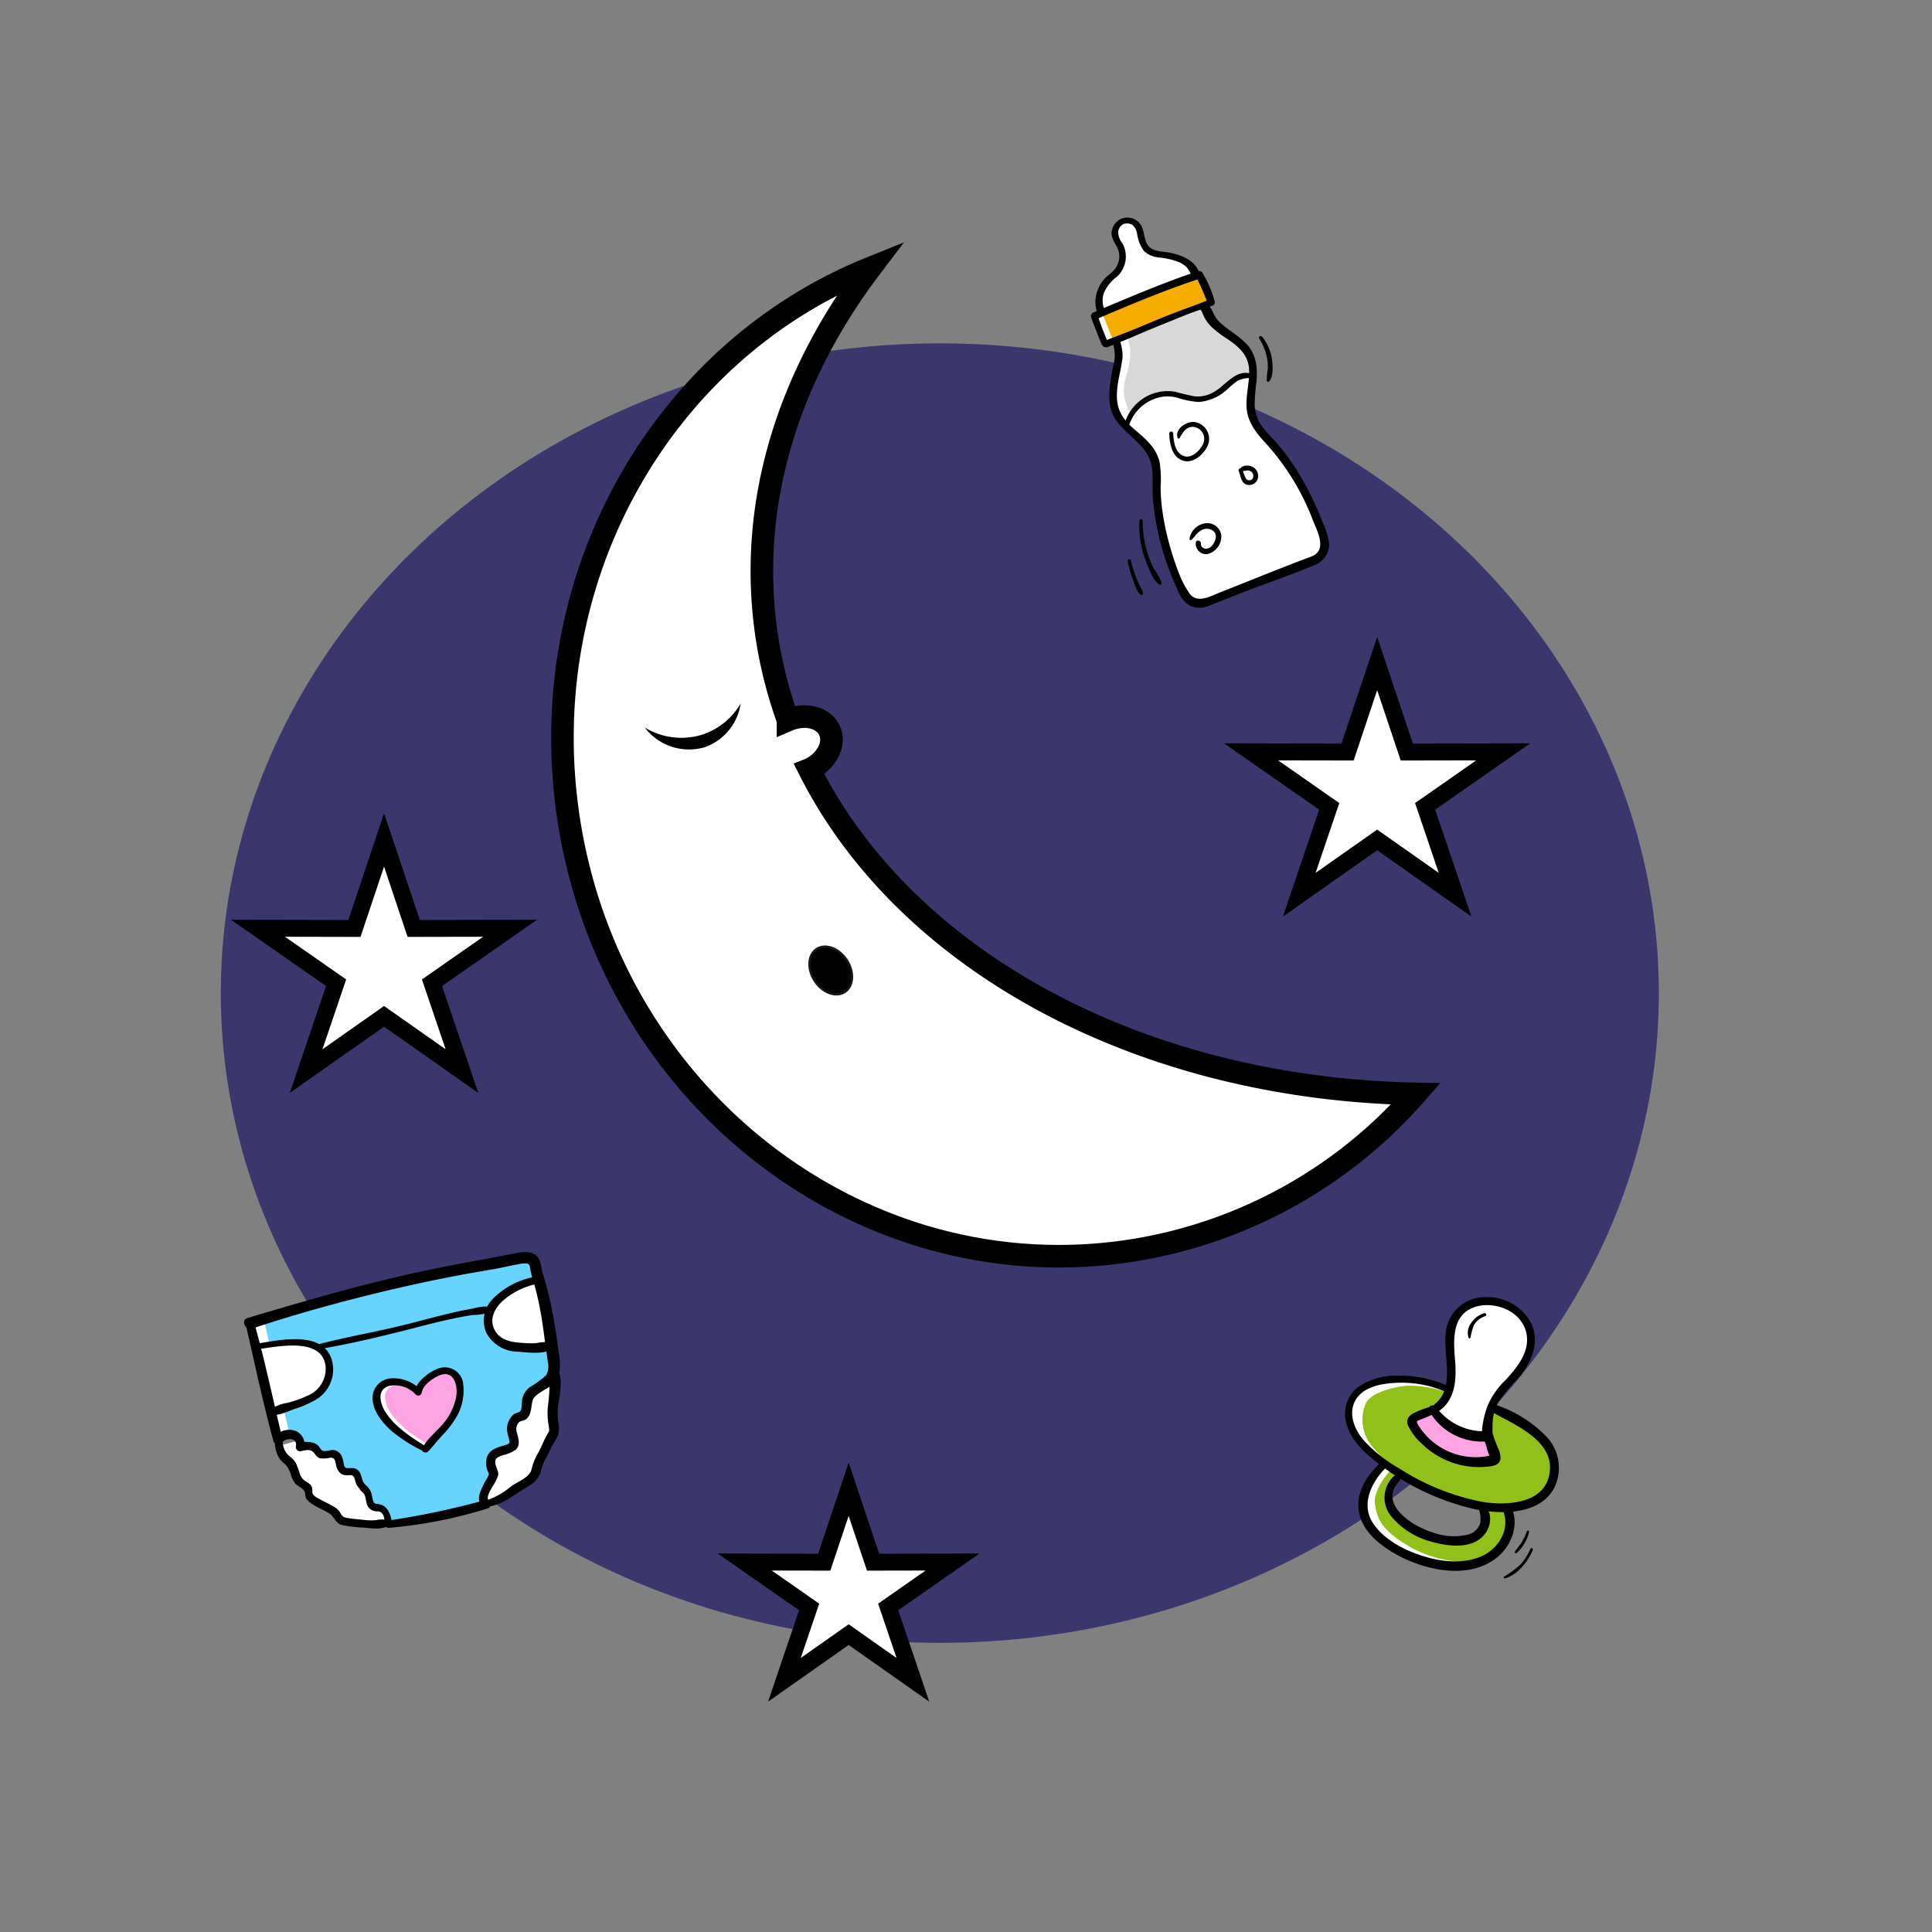 <svg xmlns="http://www.w3.org/2000/svg" width="278" height="278" viewBox="0 0 278 278">
  <rect x="0" y="0" width="278" height="278" fill="#808080" stroke="none"/>
  <defs>
    <style>
      .cls-1 {
        fill: none;
      }

      .cls-2 {
        fill: #3b366b;
      }

      .cls-3, .cls-5, .cls-8 {
        fill: #fff;
      }

      .cls-3, .cls-5 {
        stroke: #000;
      }

      .cls-3, .cls-5, .cls-6 {
        stroke-miterlimit: 22.926;
      }

      .cls-3 {
        stroke-width: 3.248px;
      }

      .cls-3, .cls-4, .cls-5, .cls-6 {
        fill-rule: evenodd;
      }

      .cls-5 {
        stroke-width: 2.436px;
      }

      .cls-6 {
        stroke: #181716;
        stroke-width: 0.325px;
      }

      .cls-7 {
        fill: #d8d8d8;
      }

      .cls-9 {
        fill: #f7ac00;
      }

      .cls-10 {
        fill: #ffa4e3;
      }

      .cls-11 {
        fill: #92c01a;
      }

      .cls-12 {
        fill: #66d4ff;
      }
    </style>
  </defs>
  <g id="Ebene_2" data-name="Ebene 2">
    <g id="Ebene_1-2" data-name="Ebene 1">
      <g>
        <rect class="cls-1" width="278" height="278"/>
        <ellipse class="cls-2" cx="135.233" cy="142.901" rx="103.463" ry="93.495"/>
        <path class="cls-3" d="M203.728,157.396c-39.407-.742-73.295-18.923-87.275-46.669l.01-.004c2.502-1.167,3.797-3.684,2.892-5.623-.881-1.887-3.52-2.529-5.968-1.485A63.14,63.14,0,0,1,110.374,91.833C107.46,73.034,113.22,54.438,125.233,38.579c-30,12.097-48.763,44.726-43.385,79.423,6.227,40.178,42.466,67.914,80.941,61.95A68.366,68.366,0,0,0,203.728,157.396Z"/>
        <path class="cls-4" d="M101.061,105.704a10.132,10.132,0,0,1-8.283-1.013,8.004,8.004,0,0,0,8.601,2.834,7.86,7.86,0,0,0,5.196-6.305A9.966,9.966,0,0,1,101.061,105.704Z"/>
        <polygon class="cls-5" points="198.165 95.478 202.429 108.211 216.308 108.185 205.064 116.029 209.378 128.745 198.165 120.86 186.952 128.745 191.266 116.029 180.022 108.185 193.901 108.211 198.165 95.478"/>
        <polygon class="cls-5" points="55.261 120.859 59.525 133.592 73.404 133.566 62.16 141.41 66.474 154.127 55.261 146.242 44.048 154.127 48.362 141.41 37.118 133.566 50.997 133.592 55.261 120.859"/>
        <polygon class="cls-5" points="122.114 214.289 125.629 224.784 137.069 224.763 127.801 231.229 131.357 241.711 122.114 235.211 112.872 241.711 116.428 231.229 107.159 224.763 118.6 224.784 122.114 214.289"/>
        <path class="cls-6" d="M117.501,136.564c1.267-.837,3.206-.135,4.331,1.568,1.125,1.703,1.009,3.762-.259,4.598-1.267.837-3.206.135-4.331-1.568C116.118,139.459,116.233,137.401,117.501,136.564Z"/>
        <g>
          <path class="cls-7" d="M160.617,49.188c.876,2.494-.089,4.715-.343,5.807a6.095,6.095,0,0,0,.431,4.359,5.594,5.594,0,0,0,1.394,1.82,6.133,6.133,0,0,1,2.314-3.318c1.668-.953,2.408-1.427,3.522-1.179s3.641.966,4.929.667,3.742-2.308,4.97-2.815a4.733,4.733,0,0,1,2.16-.396s.347-2.089-.089-2.864-3.936-3.392-4.494-4.013-2.525-3.016-2.525-3.016Z"/>
          <path class="cls-8" d="M162.369,58.875a6.095,6.095,0,0,1-.431-4.359c.254-1.092,1.219-3.313.343-5.807l-1.326.381c.876,2.494-.089,4.715-.343,5.807a6.095,6.095,0,0,0,.431,4.359,5.593,5.593,0,0,0,1.394,1.82,7.315,7.315,0,0,1,.516-1.272A8.885,8.885,0,0,1,162.369,58.875Z"/>
          <path class="cls-8" d="M158.433,44.866c-.72-1.431-.343-3.099.955-4.562.71-.8,2.533-1.818,2.163-3.843-.239-1.309-1.296-2.259-1.091-3.174a1.769,1.769,0,0,1,2.346-1.385c.999.352.762,1.279,1.593,3.1s2.752,1.691,3.721,1.819a4.257,4.257,0,0,1,3.738,2.667c-1.741.737-5.94,2.443-6.115,2.493S158.433,44.866,158.433,44.866Z"/>
          <path class="cls-8" d="M160.59,40.608c.71-.8,2.533-1.818,2.163-3.843-.239-1.309-1.296-2.259-1.091-3.174a1.801,1.801,0,0,1,1.541-1.478c-.031-.013-.062-.025-.095-.037a1.769,1.769,0,0,0-2.346,1.385c-.205.915.852,1.865,1.091,3.174.369,2.025-1.453,3.043-2.163,3.843-1.298,1.463-1.675,3.131-.955,4.562,0,0,.279-.111.726-.288A4.168,4.168,0,0,1,160.59,40.608Z"/>
          <path class="cls-8" d="M165.891,57.11c-1.505.53-3.654,2.365-3.984,4.308,1.165,1.086,3.809,2.99,4.031,3.886a26.541,26.541,0,0,1,.477,6.846c-.306,1.793,2.812,10.149,2.888,10.66s1.372,3.904,2.69,3.916,6.21-2.248,6.21-2.248,10.167-3.315,11.066-4.142A3.572,3.572,0,0,0,190.47,77.22a69.27,69.27,0,0,0-4.218-8.861c-.817-.988-5.198-6.585-5.867-8.418s-.465-5.941-.465-5.941a2.802,2.802,0,0,0-2.086.529,9.891,9.891,0,0,1-4.045,2.573c-2.146.672-3.465-.353-4.885-.348A5.715,5.715,0,0,0,165.891,57.11Z"/>
          <path class="cls-9" d="M164.045,42.826c-.066.019-6.504,2.34-6.499,2.685s1.602,3.935,1.602,3.935,6.152-2.504,6.63-2.736,8.358-3.304,8.358-3.304S172.553,40.284,172.392,39.975,164.045,42.826,164.045,42.826Z"/>
          <path class="cls-8" d="M158.578,44.936c-.619.272-1.033.487-1.032.574.004.344,1.602,3.935,1.602,3.935s.412-.167,1.029-.42C159.842,48.196,158.986,46.07,158.578,44.936Z"/>
          <g>
            <path d="M160.025,49.152a5.316,5.316,0,0,1,.292,2.933c-.235,1.092-.463,2.15-.593,3.26-.235,2.011-.176,3.855,1.147,5.49,1.196,1.478,2.749,2.523,3.895,4.043,1.468,1.948.994,4.372,1.109,6.649a38.116,38.116,0,0,0,3.469,13.096,4.9,4.9,0,0,0,1.507,2.282,3.108,3.108,0,0,0,2.507.465,10.503,10.503,0,0,0,1.287-.478c2.07-.807,4.131-1.639,6.212-2.416,2.241-.837,4.504-1.625,6.72-2.522.519-.21,1.04-.415,1.557-.631a3.229,3.229,0,0,0,2.112-3.194,11.331,11.331,0,0,0-.935-2.987c-.389-1.016-.819-2.017-1.281-3.002a39.785,39.785,0,0,0-3.375-5.902,28.15,28.15,0,0,0-1.84-2.367c-.736-.846-1.569-1.617-2.221-2.533a5.409,5.409,0,0,1-1.053-3.086,24.967,24.967,0,0,1,.227-3.095c.196-1.962.106-3.89-1.225-5.458-1.247-1.468-3.103-2.257-4.373-3.703-.66-.751-.853-2.007-1.717-2.548-.369.322-1.389.604-.781,1.063.316.239.451.866.645,1.206a6.087,6.087,0,0,0,.995,1.306,14.402,14.402,0,0,0,2.177,1.668c1.616,1.084,3.084,2.272,3.235,4.352.141,1.935-.524,3.837-.334,5.774.216,2.194,1.593,3.729,3.029,5.28a34.969,34.969,0,0,1,6.511,10.808c.571,1.431,1.993,4.039.055,5.044a10.17,10.17,0,0,1-1.083.425c-4.171,1.584-8.121,3.2-12.273,4.838-1.379.544-3.402,1.757-4.516.115A13.808,13.808,0,0,1,169.678,82.6q-.598-1.543-1.078-3.129a38.321,38.321,0,0,1-1.405-6.425,26.35,26.35,0,0,1-.193-3.014,16.064,16.064,0,0,0-.15-3.571c-.457-1.906-1.848-3.181-3.291-4.395C162.11,60.845,160.921,59.611,160.745,57.599c-.19-2.165.547-4.057.779-6.172a6.508,6.508,0,0,0-.449-2.575c-.205-.671-.866.22-1.049.302Z"/>
            <path d="M173.031,39.255a.555.555,0,0,0-.621-.241c-5.144,1.701-10.093,3.846-15.082,5.947a.554.554,0,0,0-.344.491.452.452,0,0,0,.021.215l.001.001c.003.011.008.021.012.032.275.804.586,1.542.893,2.336.16.414.324.826.498,1.235a1.125,1.125,0,0,0,.44.635.915.915,0,0,0,.805-.078c.404-.165.811-.322,1.217-.481.881-.346,1.748-.72,2.618-1.094q2.679-1.151,5.392-2.22a57.182,57.182,0,0,1,5.556-2.044.512.512,0,0,0,.344-.621A16.71,16.71,0,0,0,173.031,39.255Zm-8.793,7.703c-1.541.655-3.101,1.242-4.665,1.842l-.198.075c-.049.015-.087.028-.119.039a2.554,2.554,0,0,0-.125-.354c-.146-.354-.258-.624-.396-.981-.228-.593-.445-1.191-.655-1.791,4.686-2.003,9.375-3.97,14.214-5.577.51.992.914,2.014,1.349,3.038-1.496.639-3.065,1.143-4.578,1.736Q166.638,45.937,164.238,46.958Z"/>
            <path d="M159.007,44.734a3.348,3.348,0,0,1-.131-2.665,5.904,5.904,0,0,1,1.838-2.255,3.926,3.926,0,0,0,.814-4.771,2.797,2.797,0,0,1-.634-1.62,1.444,1.444,0,0,1,.757-1.18,1.521,1.521,0,0,1,1.281.107,2.115,2.115,0,0,1,.694,1.328,5.546,5.546,0,0,0,.954,2.411,3.515,3.515,0,0,0,2.224.96,10.589,10.589,0,0,1,2.844.675,3.591,3.591,0,0,1,1.097.732,5.203,5.203,0,0,1,.798,1.375.586.586,0,0,0,1.058-.465c-.578-1.916-2.604-2.681-4.369-3.023-.925-.18-2.28-.131-2.942-.905-.695-.812-.573-2.072-1.091-2.992a2.262,2.262,0,0,0-4.102.374c-.463,1.105.239,1.96.718,2.905a2.923,2.923,0,0,1-.525,3.144c-.417.471-.96.808-1.382,1.274a4.863,4.863,0,0,0-.911,1.482,4.614,4.614,0,0,0-.101,3.395c.151.365.767.353.743-.109Z"/>
            <path d="M162.382,61.486a6.041,6.041,0,0,1,4.027-4.194,5.203,5.203,0,0,1,3.089-.036,11.929,11.929,0,0,0,2.969.584,6.723,6.723,0,0,0,4.182-1.867,11.014,11.014,0,0,1,1.392-1.148,3.969,3.969,0,0,1,1.825-.435.322.322,0,0,0,.075-.632c-2.263-.644-3.71,1.908-5.5,2.773a4.491,4.491,0,0,1-2.524.497,27.008,27.008,0,0,1-2.776-.652,6.452,6.452,0,0,0-7.41,4.944.335.335,0,0,0,.65.165Z"/>
            <path d="M172.065,78.065a1.496,1.496,0,0,0,1.702,1.658,2.636,2.636,0,0,0,1.965-2.709,2.038,2.038,0,0,0-2.265-1.725,2.691,2.691,0,0,0-2.312,2.271.171.171,0,0,0,.291.115c.491-.44.756-1.007,1.363-1.342a1.535,1.535,0,0,1,1.868.155c.524.553.186,1.487-.252,1.996a1.126,1.126,0,0,1-1.016.465c-.314-.062-.653-.347-.603-.695.069-.482-.668-.675-.74-.188Z"/>
            <path d="M168.247,62.378c.051,1.561.433,3.664,2.3,3.975,1.494.249,3.166-1.446,3.413-2.835a2.462,2.462,0,0,0-2.107-2.798c-1.118-.11-2.831.975-2.406,2.283a.156.156,0,0,0,.284.032c.458-.777.914-1.65,1.975-1.615a1.736,1.736,0,0,1,1.513,2.196c-.314.999-1.626,2.364-2.761,2.039-1.38-.395-1.577-2.087-1.645-3.283a.283.283,0,0,0-.566.006Z"/>
            <path d="M178.247,67.815c.307.664.272,1.577,1.071,1.892a1.294,1.294,0,0,0,1.629-.71,1.49,1.49,0,0,0-.618-1.771c-.508-.31-1.643-.406-1.876.303a.214.214,0,0,0,.154.259c.427.07.806-.212,1.24-.033a.783.783,0,0,1,.417,1.071.591.591,0,0,1-.999.018,11.983,11.983,0,0,1-.515-1.336c-.173-.342-.659-.03-.502.307Z"/>
            <path d="M181.192,48.715a7.936,7.936,0,0,1,1.141,2.908,7.327,7.327,0,0,1,.092,1.519,10.711,10.711,0,0,0-.155,1.586c.019.164.244.311.372.147.618-.794.517-2.256.377-3.193a6.615,6.615,0,0,0-1.405-3.224c-.193-.24-.6-.019-.423.259Z"/>
            <path d="M163.949,74.943a14.389,14.389,0,0,0,.648,4.989,17.059,17.059,0,0,0,.888,2.237,4.569,4.569,0,0,0,1.29,1.949c.193.128.408-.093.362-.289a8.609,8.609,0,0,0-1.051-1.899,13.182,13.182,0,0,1-.948-2.269,15.896,15.896,0,0,1-.716-4.724.236.236,0,0,0-.472.005Z"/>
            <path d="M162.269,80.739a15.637,15.637,0,0,0,.811,2.824c.246.623.533,1.763,1.161,2.067a.151.151,0,0,0,.221-.132,1.738,1.738,0,0,0-.345-.979q-.327-.65-.596-1.327a21.065,21.065,0,0,1-.825-2.576c-.071-.28-.478-.153-.426.122Z"/>
          </g>
        </g>
        <g>
          <path class="cls-10" d="M206.156,202.818l-2.956,1.425s-.093.451,1.496,2.658,7.8,3.404,9.222,3.291,1.513-.437,1.513-.437L214.017,206.755a6.33,6.33,0,0,1-3.899-.553A11.36,11.36,0,0,1,206.156,202.818Z"/>
          <path class="cls-8" d="M206.58,202.676a5.931,5.931,0,0,0,2.353-5.481c-.462-3.58-.802-6.064-.322-6.884s2.701-3.431,5.157-3.268,5.005,1.684,5.483,2.741,1.336,2.861.999,4.1-2.902,4.521-4.234,6.32a13.661,13.661,0,0,0-1.907,4.528l-.117,1.533a3.741,3.741,0,0,1-3.65-.124A10.77,10.77,0,0,1,206.58,202.676Z"/>
          <path class="cls-11" d="M199.098,210.926c-2.023,1.763-3.537,4.332-3.247,5.874s.398,3.305,4.421,5.77a16.677,16.677,0,0,0,8.652,2.534c1.196.047,5.024-.569,6.003-1.875s2.212-2.668,2.018-3.574-.57-2.466-.57-2.466-2.742.157-2.804.203,1.459,3.768-2.367,4.274a12.187,12.187,0,0,1-7.948-1.546,11.452,11.452,0,0,1-3.305-3.588c-.337-.772,1.382-4.374,1.382-4.374Z"/>
          <path class="cls-8" d="M202.267,222.216c-4.023-2.465-4.132-4.229-4.421-5.77-.262-1.392.948-3.623,2.675-5.34l-.84-.463c-2.023,1.763-3.537,4.332-3.247,5.874s.398,3.305,4.421,5.77a16.677,16.677,0,0,0,8.652,2.534,8.086,8.086,0,0,0,1.21-.077A16.6,16.6,0,0,1,202.267,222.216Z"/>
          <path class="cls-11" d="M208.254,200.134a16.135,16.135,0,0,0-7.679-1.836c-1.585.135-5.071.877-5.914,2.51a6.04,6.04,0,0,0,.708,5.99,23.336,23.336,0,0,0,7.2,5.924,43.54,43.54,0,0,0,9.496,3.508,20.922,20.922,0,0,0,6.654.068c1.315-.406,4.4-1.241,5.141-4.063s-2.222-5.268-3.118-6.13-5.968-3.347-5.968-3.347-1.24,2.343-.987,2.899a32.595,32.595,0,0,1,1.091,4.266,10.277,10.277,0,0,1-5.534.013c-2.552-.862-5.492-3.985-5.826-4.423s-.005-1.819-.005-1.819a17.438,17.438,0,0,0,3.222-1.517A10.096,10.096,0,0,0,208.254,200.134Z"/>
          <path class="cls-8" d="M204.445,213.812a23.336,23.336,0,0,1-7.2-5.924,6.04,6.04,0,0,1-.708-5.99c.844-1.633,4.329-2.375,5.914-2.51a16.965,16.965,0,0,1,5.282.79,16.964,16.964,0,0,0-7.137-1.522c-1.585.135-5.071.877-5.914,2.51a6.04,6.04,0,0,0,.708,5.99,23.336,23.336,0,0,0,7.2,5.924,30.173,30.173,0,0,0,4.271,1.903A24.606,24.606,0,0,1,204.445,213.812Z"/>
          <g>
            <path d="M207.132,202.976c2.33-1.673,2.45-4.578,2.242-7.196-.221-2.774-.54-6.455,2.666-7.648,2.572-.957,6.144.185,7.29,2.778,1.307,2.96-.789,5.611-2.698,7.67a11.505,11.505,0,0,0-2.462,3.421,12.775,12.775,0,0,0-.956,4.536c.007,1.016,1.547.924,1.567-.078a17.137,17.137,0,0,1,.034-2.309,7.01,7.01,0,0,1,.833-2.452,22.737,22.737,0,0,1,2.767-3.31c1.846-2.132,3.183-5.043,1.985-7.83a7.084,7.084,0,0,0-6.636-3.904,5.628,5.628,0,0,0-5.688,4.796c-.573,3.279,1.45,8.065-1.578,10.554-.563.463.015,1.418.635.973Z"/>
            <path d="M205.674,203.092a8.741,8.741,0,0,0,8.493,4.293l-.728-.5c.158.434.311.87.467,1.305a4.701,4.701,0,0,0,.469,1.331q.056.372.307-.14l-.032.007a5.071,5.071,0,0,0-.64.138,9.569,9.569,0,0,1-1.381.148,9.702,9.702,0,0,1-8.638-4.756c-.241-.452-.039-.477.404-.651.272-.107.546-.203.814-.319.59-.254,1.14-.44,1.364-1.079a.427.427,0,0,0-.436-.517,11.687,11.687,0,0,0-2.301.799c-.82.307-1.613.902-1.27,1.881a8.045,8.045,0,0,0,1.989,2.673,11.672,11.672,0,0,0,2.786,2.034,11.553,11.553,0,0,0,6.47,1.321c.836-.085,1.95-.123,2.096-1.166a3.263,3.263,0,0,0-.394-1.593c-.241-.62-.489-1.236-.693-1.869a.74.74,0,0,0-.728-.5,8.527,8.527,0,0,1-7.449-3.472.581.581,0,0,0-.973.635Z"/>
            <path d="M208.458,199.491a16.364,16.364,0,0,0-7.234-1.538,9.607,9.607,0,0,0-5.952,1.735,4.989,4.989,0,0,0-1.422,5.521c.742,2.27,2.673,4.011,4.521,5.409a35.499,35.499,0,0,0,13.899,6.554c3.754.758,9.332.838,11.405-3.134a6.563,6.563,0,0,0-1.101-7.26,17.944,17.944,0,0,0-6.916-4.474.617.617,0,0,0-.569,1.095c3.254,1.803,8.821,4.125,7.833,8.86-.87,4.167-6.164,4.381-9.513,3.868a33.794,33.794,0,0,1-11.997-4.788,21.087,21.087,0,0,1-5.175-4.077c-1.314-1.519-2.277-3.804-1.223-5.732,1.047-1.915,3.594-2.417,5.574-2.532a16.068,16.068,0,0,1,7.462,1.279c.519.227.93-.547.409-.786Z"/>
            <path d="M200.524,212.45a4.24,4.24,0,0,0-.341,5.738,11.214,11.214,0,0,0,5.83,3.655c2.12.603,4.953,1.014,6.871-.362a3.72,3.72,0,0,0,1.466-2.242c.173-.853.081-1.996-.817-2.382a.474.474,0,0,0-.684.439,4.614,4.614,0,0,1,.149,1.867,2.544,2.544,0,0,1-1.667,1.627,8.848,8.848,0,0,1-5.297-.326c-2.744-.842-7.785-4.027-4.722-7.3.473-.506-.299-1.184-.789-.714Z"/>
            <path d="M198.541,210.599c-1.868,1.68-3.394,4.121-3.041,6.736.356,2.638,2.459,4.511,4.594,5.857,4.248,2.679,11.272,4.408,15.497.762,1.948-1.68,3.016-4.588,1.905-7.026-.34-.746-1.562-.373-1.234.407,1.099,2.609-.535,5.406-2.957,6.537-2.68,1.251-5.921.868-8.653.004-2.614-.827-5.606-2.378-7.125-4.76-1.709-2.679-.212-5.774,1.778-7.822.472-.485-.281-1.129-.765-.693Z"/>
            <path d="M213.585,188.959a3.37,3.37,0,0,0-1.898,1.407,2.353,2.353,0,0,0-.367,2.147c.068.132.24.059.279-.051a9.08,9.08,0,0,1,.478-1.784,2.941,2.941,0,0,1,1.647-1.295.224.224,0,0,0-.14-.425Z"/>
            <path d="M219.701,220.361a8.367,8.367,0,0,1-.77,1.608c-.285.463-.694.848-.955,1.32a.157.157,0,0,0,.223.202,5.79,5.79,0,0,0,1.825-3.058c.064-.207-.254-.269-.323-.072Z"/>
            <path d="M220.208,222.872a7.701,7.701,0,0,1-1.526,2.337,14.071,14.071,0,0,1-2.254,1.652.142.142,0,0,0,.122.253c1.814-.501,3.295-2.414,4.005-4.062.099-.231-.248-.412-.347-.18Z"/>
          </g>
        </g>
        <g>
          <path class="cls-8" d="M40.14,208.029a6.832,6.832,0,0,0,.991,1.817,5.24,5.24,0,0,1,1.073,1.734,18.092,18.092,0,0,0,1.817,2.56s.661.661.661.991.661.991,1.156,1.239,1.156.743,1.404.826a20.281,20.281,0,0,1,1.817,1.404,12.273,12.273,0,0,0,1.899.661c.33,0,4.42.135,4.42.135l6.314-.796,7.931-1.641,5.775-3.313,1.651-1.651.413-1.734s.743-1.734,1.073-2.312a6.045,6.045,0,0,0,.908-2.064,12.41,12.41,0,0,1,0-2.477c.083-.413.248-3.385.248-3.385v-2.56Z"/>
          <g>
            <path class="cls-12" d="M36.151,190.569l3.645,16.406s1.17-1.039,2.22-.385a3.283,3.283,0,0,1,1.299,1.231s2.02.188,2.595.877,2.133-.092,2.478.803a11.382,11.382,0,0,0,1.283,2.129s1.226-.466,1.679.531,1.16,2.14,1.279,2.366a10.064,10.064,0,0,0,1.356,2.247c.422.286,1.432.595,1.672,1.45a2.437,2.437,0,0,0,.45,1.041s11.137-2.203,12.341-2.398,1.369-.781,1.369-.781a22.181,22.181,0,0,1,.629-3.023c.283-.676.642-1.471.402-1.729s-.265-1.696.194-1.916,2.323-.984,2.53-1.393a13.436,13.436,0,0,0,.014-2.776c.015-.262,1.655-1.248,2.009-2.105s.637-2.321.92-2.848,2.661-1.385,2.814-2.41a19.167,19.167,0,0,0,.016-3.011s-.543-8.419-1.189-9.256a33.396,33.396,0,0,1-2.048-4.776s-10.532,2.226-11.306,2.277-15.298,3.776-16.953,4.152S36.151,190.569,36.151,190.569Z"/>
            <path class="cls-8" d="M37.822,189.175c-1.564.451-1.695,1.405-1.695,1.405l3.645,16.406s1.17-1.039,2.22-.385c.276.172-.503-.287-.328-.135Z"/>
            <path class="cls-8" d="M36.88,193.535a31.582,31.582,0,0,1,7.394-.194c.686.108,3.529,1.904,3.398,3.324a4.437,4.437,0,0,1-1.844,3.717A36.244,36.244,0,0,1,40.902,202.832c-.098.021-1.851.204-1.851.204Z"/>
            <path class="cls-8" d="M78.063,184.155a26.458,26.458,0,0,0-6.123,2.73c-.524.369-2.225,3.138-1.621,4.393s1.278,2.352,2.808,2.692a28.763,28.763,0,0,0,4.891.315c.087-.019,1.587-.54,1.587-.54Z"/>
            <path class="cls-10" d="M60.133,199.981c-1.169-.658-2.681-1.41-3.87-1.237a2.321,2.321,0,0,0-2.018,2.328c.136,2.349,2.444,4.369,3.24,5.026a39.935,39.935,0,0,0,3.859,2.272,31.105,31.105,0,0,0,2.786-3.165c.605-.965,2.292-4.847,2.001-5.275s.508-1.092-.583-1.889A2.348,2.348,0,0,0,62.979,197.522a17.391,17.391,0,0,0-2.553,2.106Z"/>
            <path class="cls-8" d="M58.782,205.978c-.796-.657-3.244-2.593-3.38-4.943-.074-1.276,1.167-1.711,2.045-1.919-.277-.038-.755-.419-1.009-.382a2.321,2.321,0,0,0-2.018,2.328c.136,2.349,2.444,4.369,3.24,5.026a39.937,39.937,0,0,0,3.859,2.272s.138-.14.355-.364A26.676,26.676,0,0,1,58.782,205.978Z"/>
            <g>
              <path d="M35.341,190.495c1.285,5.612,2.479,11.232,3.979,16.79a.686.686,0,0,0,1.213.306c.652-.733,2.309-.783,2.04.55a.617.617,0,0,0,.695.682c.518-.118,1.271-.333,1.721.043.427.356.512.828,1.12.977a4.137,4.137,0,0,0,1.386-.084c.726-.062.722.445.854,1.032.22.978.747,1.59,1.806,1.478.45-.048.692.009.851.447.091.249.137.513.233.76a3.403,3.403,0,0,0,.774,1.027l-.078-.516-.001.005.673-.291c.13.069-.014-.023-.061-.05a.525.525,0,0,0-.819.354c-.061.439.476.64.661.965.317.555.234,1.268.573,1.826a1.506,1.506,0,0,0,1.397.666c.939.076.997,1.184,1.018,1.933a.536.536,0,0,0,.596.449A66.596,66.596,0,0,0,70.25,217.028a.64.64,0,0,0,.124-1.096c-.555-.415.273-1.589.493-2.038a6.346,6.346,0,0,0,.821-1.644c.123-.774-.903-1.794-.165-2.479a3.595,3.595,0,0,1,1.166-.462,5.24,5.24,0,0,0,1.414-.629c.865-.641.493-1.655.274-2.541a1.473,1.473,0,0,1,.21-1.382c.296-.385.673-.245,1.063-.512.861-.589.745-1.87.995-2.756.184-.653,1.247-1.2,1.868-1.617a3.829,3.829,0,0,0,1.862-2.017c.442-1.431.025-3.068-.16-4.518-.189-1.489-.423-2.976-.705-4.449-.29-1.518-.65-3.022-1.068-4.509-.172-.613-.386-1.218-.513-1.841a3.949,3.949,0,0,0-.503-1.592c-.869-1.16-2.563-.746-3.766-.513-1.54.298-3.072.607-4.618.878q-5.361.942-10.673,2.145c-7.675,1.736-15.203,3.953-22.742,6.191-1.01.3-.358,1.858.658,1.521,6.565-2.176,13.264-4.013,19.995-5.596Q61.316,184.388,66.399,183.433c1.737-.326,3.483-.6,5.221-.917.632-.115,1.256-.267,1.885-.396.385-.079.77-.153,1.158-.21a2.844,2.844,0,0,1,1.288-.073c.366.166.336.781.419,1.161.159.722.412,1.425.602,2.14.372,1.394.674,2.804.917,4.226.247,1.444.419,2.897.621,4.348.109.781.222,1.561.328,2.342a2.657,2.657,0,0,1-.227,1.807,13.232,13.232,0,0,1-2.288,1.685,2.775,2.775,0,0,0-1.215,2.113c-.045.326-.004,1.139-.23,1.388-.212.233-.695.238-.983.489a2.748,2.748,0,0,0-.877,2.639c.065.292.153.578.215.871.026.121.04.246.07.366.025.102-.036.324.058.169-.176.29-1.08.46-1.372.562-1.186.412-1.957.85-2.047,2.232a3.153,3.153,0,0,0,.321,1.477c.089.229.105.135.058.36a5.46,5.46,0,0,1-.533.991c-.572,1.166-1.536,2.748-.167,3.755l.124-1.096a114.877,114.877,0,0,1-13.92,2.936l.596.449c-.161-1.196-.573-2.618-1.939-2.817-.471-.068-.644-.021-.802-.513-.098-.303-.125-.629-.213-.935a2.344,2.344,0,0,0-.348-.769,1.56,1.56,0,0,0-.271-.291c-.35-.279-.03-.222-.095.206l-.819.354c.099.059.189.125.292.181a.519.519,0,0,0,.673-.291c.136-.488-.256-.603-.501-.929-.383-.51-.334-1.239-.748-1.743-.43-.524-.918-.466-1.527-.445-.503.018-.568-.18-.655-.622a5.86,5.86,0,0,0-.229-.938,1.53,1.53,0,0,0-1.101-1.022c-.548-.121-1.141.224-1.656.095-.33-.083-.45-.515-.69-.745a1.858,1.858,0,0,0-.737-.425,3.958,3.958,0,0,0-1.956.009l.695.682a2.149,2.149,0,0,0-1.289-2.407,2.775,2.775,0,0,0-3.059.91l1.213.306c-1.377-5.648-2.533-11.341-4.127-16.937C36.34,189.49,35.185,189.811,35.341,190.495Z"/>
              <path d="M36.893,194.16c2.77-.311,9.367-1.901,9.947,2.363a4.175,4.175,0,0,1-2.581,4.305,17.555,17.555,0,0,1-2.867,1.026,5.681,5.681,0,0,0-2.361.901.456.456,0,0,0,.227.796c.96.166,2.246-.513,3.143-.818a14.01,14.01,0,0,0,3.289-1.48,5.048,5.048,0,0,0,2.183-4.987c-.846-5.057-7.709-3.429-11.09-2.887a.395.395,0,0,0,.109.781Z"/>
              <path d="M76.696,183.779a11.249,11.249,0,0,0-5.676,3.012,4.441,4.441,0,0,0-1.032,5.011,5.142,5.142,0,0,0,4.449,2.69c1.537.113,3.709.449,5.085-.385.453-.274.134-.92-.285-.999a8.562,8.562,0,0,0-2.082.162,14.548,14.548,0,0,1-1.86-.026c-1.501-.091-3.21-.288-4.051-1.746-.859-1.49-.229-2.97.873-4.107a10.551,10.551,0,0,1,4.868-2.581c.578-.175.297-1.195-.29-1.032Z"/>
              <path d="M61.445,208.251c-2.177-1.384-4.658-2.912-6.039-5.158-.775-1.26-1.213-3.268.725-3.696a4.111,4.111,0,0,1,3.671,1.242.496.496,0,0,0,.685.074c.174-.155.175-.28.238-.49a2.252,2.252,0,0,1,.504-.91,5.802,5.802,0,0,1,2.033-1.42c2.087-.827,2.641,1.534,2.382,3.105a8.461,8.461,0,0,1-1.988,3.986c-.934,1.1-2.23,2.084-2.883,3.385-.271.54.503.838.85.47.672-.713,1.272-1.496,1.942-2.216a14.088,14.088,0,0,0,1.83-2.276,7.623,7.623,0,0,0,1.263-5.115,2.658,2.658,0,0,0-3.384-2.383,6.313,6.313,0,0,0-2.363,1.415,4.227,4.227,0,0,0-.782.887,2.785,2.785,0,0,0-.244.476c-.045.115-.25.546-.006.327l.685.074a5.389,5.389,0,0,0-4.333-1.691,2.824,2.824,0,0,0-2.613,3.081c.123,1.764,1.447,3.322,2.695,4.462a21.472,21.472,0,0,0,4.781,3.011C61.461,209.082,61.798,208.475,61.445,208.251Z"/>
              <path d="M45.941,194.119c4.288-.711,8.538-1.725,12.749-2.795,2.017-.512,4.024-1.057,6.059-1.495,1.062-.228,2.129-.433,3.202-.604a10.302,10.302,0,0,0,3.016-.505c.246-.13.305-.551-.01-.65a6.508,6.508,0,0,0-2.84.206c-1.073.18-2.137.406-3.196.655-2.075.488-4.133,1.048-6.197,1.576-4.267,1.092-8.622,1.79-12.88,2.922-.421.112-.357.765.097.69Z"/>
              <path d="M39.581,206.965a4.536,4.536,0,0,0,.556,2.773,3.188,3.188,0,0,0,.875.931,3.975,3.975,0,0,1,.907,1.751,3.664,3.664,0,0,0,.567,1.04c.378.448,1.156.65,1.355,1.215.133.378.032.711.292,1.058a3.271,3.271,0,0,0,.865.735c.756.486,1.593.824,2.359,1.289.773.469.89,1.42,1.823,1.676a19.311,19.311,0,0,0,3.256.382c1.05.095,2.484.335,3.4-.268a.494.494,0,0,0-.127-.84,3.94,3.94,0,0,0-1.567.026,7.259,7.259,0,0,1-1.574-.01c-.929-.101-1.934-.16-2.847-.348-.604-.125-.652-.653-1.014-1.056a3.157,3.157,0,0,0-.725-.55c-.696-.423-1.45-.739-2.153-1.147a2.111,2.111,0,0,1-.802-.608c-.168-.317-.004-.774-.188-1.125-.244-.466-.725-.607-1.108-.922a2.092,2.092,0,0,1-.638-1.054,12.093,12.093,0,0,0-.474-1.282,3.173,3.173,0,0,0-1.05-1.157,2.892,2.892,0,0,1-.882-2.374.558.558,0,0,0-1.107-.134Z"/>
              <path d="M70.289,216.791a7.746,7.746,0,0,0,2.777-1.058c.961-.592,1.921-1.211,2.867-1.828a3.92,3.92,0,0,0,1.83-1.949,9.128,9.128,0,0,1,.641-1.886c.369-.611.671-1.258.983-1.899.266-.547.645-1.054.898-1.597a3.9,3.9,0,0,0,.02-2.065,8.861,8.861,0,0,1,.052-2.526c.204-1.541.715-3.761-.206-5.145a.554.554,0,0,0-.94.142,6.335,6.335,0,0,0-.131,2.4,29.417,29.417,0,0,1-.271,3.209,11.579,11.579,0,0,0,.171,2.745,2.27,2.27,0,0,1,.031.591c-.042.251.057-.085-.088.167-.178.308-.353.614-.511.933-.367.742-.664,1.537-1.097,2.244a9.071,9.071,0,0,0-.854,2.259c-.321,1.07-2.001,1.71-2.87,2.305a10.685,10.685,0,0,1-3.434,1.999c-.599.136-.489,1.06.134.959Z"/>
            </g>
          </g>
        </g>
      </g>
    </g>
  </g>
</svg>
